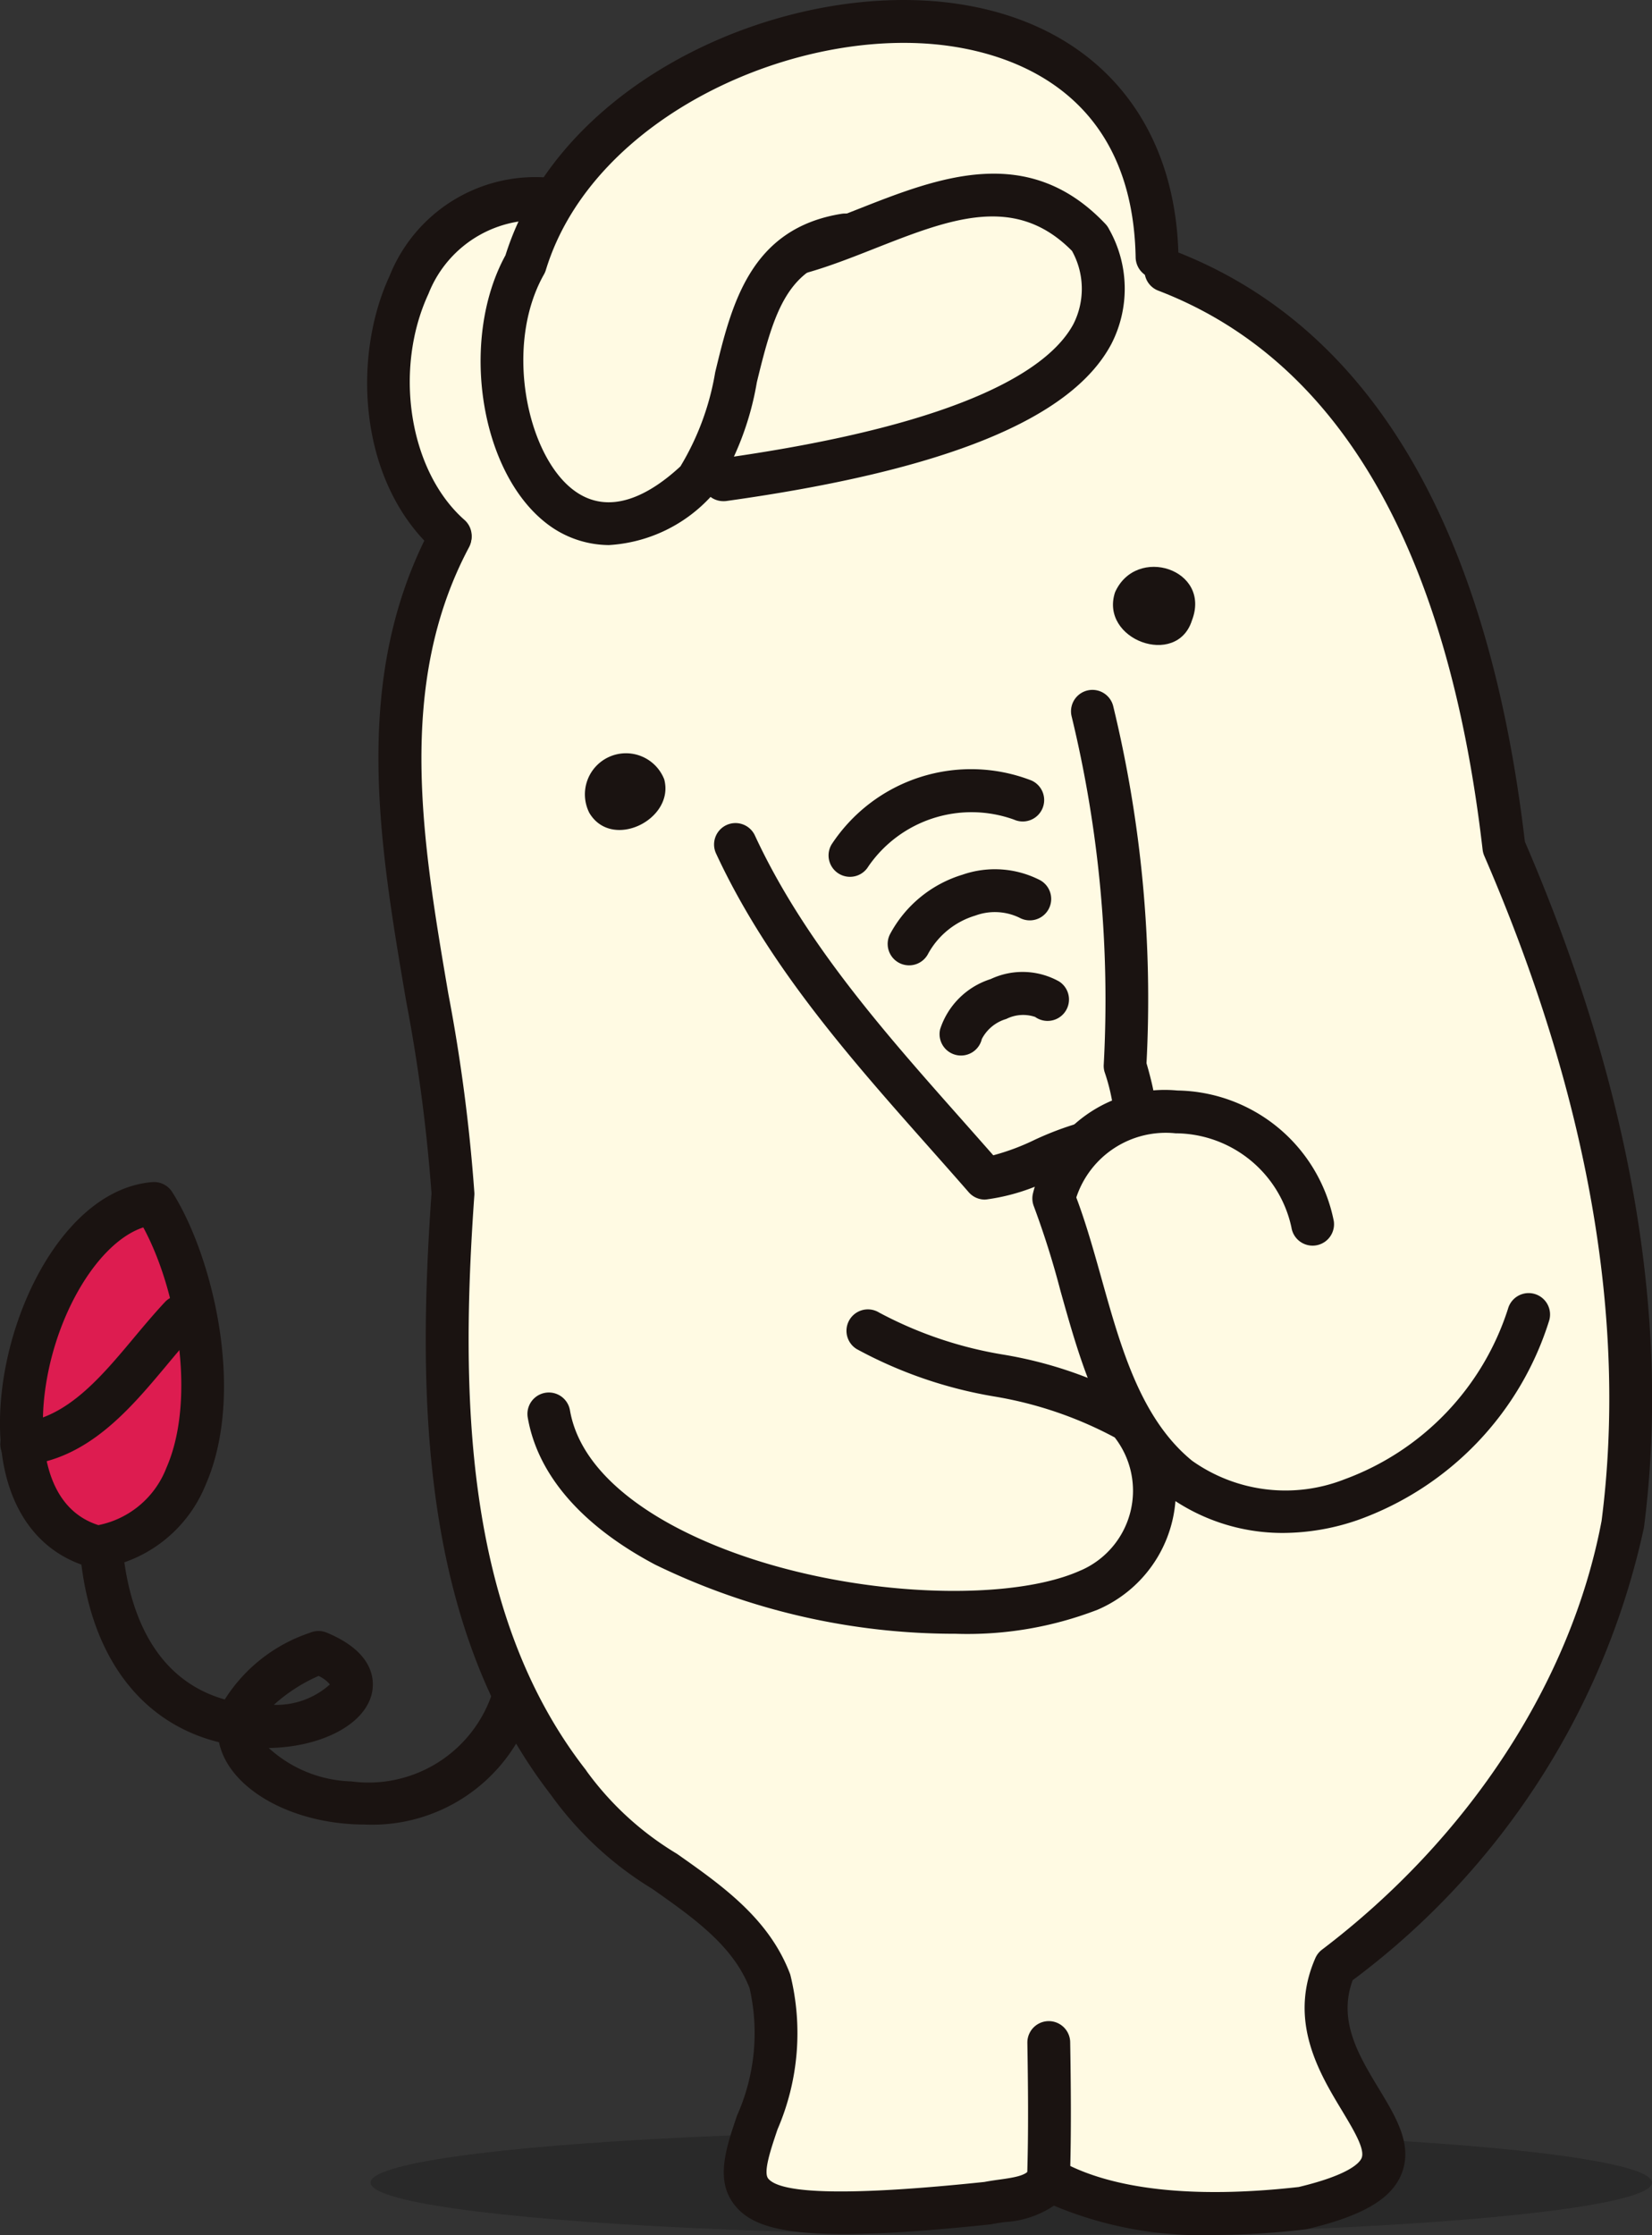 <svg xmlns="http://www.w3.org/2000/svg" width="64.352" height="87.055" viewBox="0 0 64.352 87.055">
  <rect x="0" y="0" width="64.352" height="87.055" fill="#333333" stroke="none"/>
  <g id="nenkin_point_yorizou_02" transform="translate(-1302.094 18246.186)">
    <ellipse id="楕円形_377" data-name="楕円形 377" cx="24.957" cy="2.042" rx="24.957" ry="2.042" transform="translate(1316.529 -18163.215)" opacity="0.204"/>
    <g id="グループ_3031" data-name="グループ 3031" transform="translate(1302.094 -18246.186)">
      <path id="パス_700" data-name="パス 700" d="M126.882,51.913l3.279-10.75c5.781-1.445,18.761-7.531,24.467-3.008l.644,4.585C153.947,42.482,126.947,56.108,126.882,51.913Z" transform="translate(-109.742 -31.265)" fill="#fffae3"/>
      <g id="グループ_342" data-name="グループ 342" transform="translate(14.74 9.705)">
        <path id="パス_701" data-name="パス 701" d="M153.579,47.142c9.074,3.475,12.147,13.635,13.167,22.46,3.564,8.232,5.8,17.322,4.625,26.394-1.322,7-5.736,13.056-11.206,17.212-2.072,4.744,6.151,7.643-1.267,9.4-3.116.36-7.137.42-9.877-1.136-.448.824-1.538.769-2.383.942-15.768,1.66-6.587-2.329-8.487-8.647-1.34-3.5-5.89-4.557-7.84-7.731-4.982-6.4-5.045-15.3-4.5-22.945-.42-8.388-4.367-17.57-.112-25.566" transform="translate(-122.905 -46.307)" fill="#fffae3"/>
        <path id="パス_702" data-name="パス 702" d="M154.617,122.815a14.814,14.814,0,0,1-6.238-1.143,3.8,3.8,0,0,1-1.9.638c-.176.024-.349.048-.513.081-.026.006-.053.01-.08.013-7.206.758-9.1.3-9.939-.746-.77-.961-.354-2.19.086-3.492a7.87,7.87,0,0,0,.489-4.969c-.644-1.652-2.173-2.727-3.79-3.865a13.442,13.442,0,0,1-3.946-3.659c-5.084-6.565-5.21-15.523-4.653-23.43a65.274,65.274,0,0,0-.99-7.5c-1.054-6.185-2.145-12.58.977-18.448a.834.834,0,0,1,1.473.784c-2.855,5.364-1.813,11.474-.806,17.383a66.961,66.961,0,0,1,1.015,7.748.867.867,0,0,1,0,.1c-.539,7.619-.447,16.236,4.33,22.374a.809.809,0,0,1,.052.076,11.934,11.934,0,0,0,3.509,3.207c1.76,1.238,3.58,2.518,4.4,4.663a.6.6,0,0,1,.019.057,9.453,9.453,0,0,1-.5,6.013c-.264.781-.563,1.667-.364,1.916.5.623,3.332.668,8.424.133.185-.036.38-.064.577-.091.651-.09,1.057-.163,1.2-.423a.834.834,0,0,1,1.145-.327c2.015,1.145,5.237,1.5,9.32,1.038,1.983-.476,2.374-.946,2.45-1.128.144-.343-.316-1.1-.76-1.841-.892-1.476-2.112-3.5-1.042-5.946a.833.833,0,0,1,.259-.33c5.739-4.359,9.709-10.447,10.891-16.7,1.009-7.831-.526-16.564-4.571-25.908a.857.857,0,0,1-.063-.236c-1.359-11.759-5.611-19.085-12.637-21.777a.834.834,0,1,1,.6-1.557c7.627,2.922,12.23,10.666,13.683,23.02,4.129,9.581,5.689,18.569,4.638,26.719a29.844,29.844,0,0,1-11.346,17.629c-.582,1.575.231,2.921,1.019,4.225.691,1.143,1.343,2.223.871,3.349-.4.961-1.529,1.613-3.651,2.117a.9.9,0,0,1-.1.017A31.039,31.039,0,0,1,154.617,122.815Zm3.441-1.046h0Z" transform="translate(-122.064 -45.465)" fill="#1a1311"/>
      </g>
      <path id="パス_703" data-name="パス 703" d="M173.634,191h-.027a.834.834,0,0,1-.807-.861c.059-1.8.036-3.657.01-5.254a.834.834,0,1,1,1.668-.026c.026,1.617.049,3.5-.011,5.335A.834.834,0,0,1,173.634,191Z" transform="translate(-132.79 -105.313)" fill="#1a1311"/>
      <path id="パス_704" data-name="パス 704" d="M158.867,99.789a.834.834,0,0,1-.629-.286c-.5-.574-1.009-1.147-1.518-1.722-3.1-3.495-6.3-7.109-8.324-11.471a.834.834,0,1,1,1.514-.7c1.919,4.14,5.04,7.661,8.058,11.066q.616.695,1.226,1.388a8.956,8.956,0,0,0,1.606-.6,12.113,12.113,0,0,1,1.71-.65,7.413,7.413,0,0,0,1.369-.506,7.583,7.583,0,0,0-.35-1.492.836.836,0,0,1-.033-.262,46.858,46.858,0,0,0-1.246-13.571.834.834,0,0,1,1.613-.426,48.316,48.316,0,0,1,1.3,13.92c.753,2.62.457,3.111-2.192,3.938a10.674,10.674,0,0,0-1.5.576,7.962,7.962,0,0,1-2.538.792Z" transform="translate(-120.502 -53.064)" fill="#1a1311"/>
      <path id="パス_705" data-name="パス 705" d="M158.107,90.3a.834.834,0,0,1-.714-1.265,6.5,6.5,0,0,1,7.784-2.487.834.834,0,0,1-.68,1.524,4.88,4.88,0,0,0-5.675,1.825A.833.833,0,0,1,158.107,90.3Z" transform="translate(-124.997 -56.147)" fill="#1a1311"/>
      <path id="パス_706" data-name="パス 706" d="M162.729,97.706a.834.834,0,0,1-.746-1.206,4.767,4.767,0,0,1,2.825-2.324,3.851,3.851,0,0,1,3.023.212.834.834,0,1,1-.8,1.464,2.2,2.2,0,0,0-1.722-.084,3.117,3.117,0,0,0-1.832,1.476A.834.834,0,0,1,162.729,97.706Z" transform="translate(-127.317 -60.105)" fill="#1a1311"/>
      <path id="パス_707" data-name="パス 707" d="M166.789,105.253a.834.834,0,0,1-.813-1.025,3.03,3.03,0,0,1,1.969-1.953,2.912,2.912,0,0,1,2.667.094.834.834,0,1,1-.936,1.38,1.461,1.461,0,0,0-1.124.08,1.565,1.565,0,0,0-.952.781A.834.834,0,0,1,166.789,105.253Z" transform="translate(-129.354 -64.139)" fill="#1a1311"/>
      <path id="パス_708" data-name="パス 708" d="M182.59,72.4c.775-2-2.171-2.949-2.994-1.1C178.99,73.148,182,74.248,182.59,72.4Z" transform="translate(-136.161 -48.229)" fill="#1a1311"/>
      <path id="パス_709" data-name="パス 709" d="M138.346,87.122a1.6,1.6,0,1,1,2.917-1.307C141.681,87.373,139.225,88.6,138.346,87.122Z" transform="translate(-115.389 -55.459)" fill="#1a1311"/>
      <path id="パス_710" data-name="パス 710" d="M109.742,155.886q-.322,0-.635-.025c-2.589-.2-4.68-1.53-5.02-3.18-3.422-.846-5.446-4.008-5.467-8.64a.834.834,0,0,1,.83-.838h0a.834.834,0,0,1,.834.83c.008,1.817.432,5.965,4.028,6.982a6.258,6.258,0,0,1,3.325-2.6.835.835,0,0,1,.653,0c1.936.805,1.859,1.963,1.736,2.424-.322,1.2-2.014,2.033-4,2.067a4.974,4.974,0,0,0,3.208,1.3,5.079,5.079,0,0,0,5.473-3.366.834.834,0,1,1,1.583.525A6.561,6.561,0,0,1,109.742,155.886Zm-1.774-5.789a6.455,6.455,0,0,0-1.744,1.127,3.118,3.118,0,0,0,2.182-.794A1.224,1.224,0,0,0,107.969,150.1Z" transform="translate(-95.556 -84.819)" fill="#1a1311"/>
      <g id="グループ_343" data-name="グループ 343" transform="translate(14.302 6.913)">
        <path id="パス_711" data-name="パス 711" d="M125.264,54.664c-4.369-3.854-2.675-14.08,4.269-13.058" transform="translate(-122.027 -40.7)" fill="#fffae3"/>
        <path id="パス_712" data-name="パス 712" d="M124.422,54.657a.832.832,0,0,1-.552-.209c-3.021-2.665-3.292-7.563-1.809-10.759a6.114,6.114,0,0,1,6.751-3.75.834.834,0,0,1-.243,1.651,4.519,4.519,0,0,0-4.995,2.8c-1.375,2.962-.747,6.913,1.4,8.806a.834.834,0,0,1-.552,1.46Z" transform="translate(-121.185 -39.859)" fill="#1a1311"/>
      </g>
      <g id="グループ_344" data-name="グループ 344" transform="translate(18.721 0)">
        <path id="パス_713" data-name="パス 713" d="M157.236,36.842c-.246-13.946-21.325-10.52-24.611.249-2.707,4.781.89,13.888,6.664,8.45,2.257-2.956,1.015-8.8,5.786-9.572" transform="translate(-130.885 -26.817)" fill="#fffae3"/>
        <path id="パス_714" data-name="パス 714" d="M135.056,47.211a4,4,0,0,1-2.458-.865c-2.59-2.032-3.355-7.166-1.573-10.422C133.2,29,141.977,25.2,148.53,26.115c5.359.752,8.615,4.443,8.711,9.875a.834.834,0,0,1-.819.849.851.851,0,0,1-.849-.819c-.111-6.308-4.605-7.877-7.275-8.251-5.9-.828-13.874,2.729-15.7,8.729a.863.863,0,0,1-.072.168c-1.556,2.749-.678,6.97,1.106,8.369,1.45,1.139,3.08.157,4.209-.89a10.4,10.4,0,0,0,1.354-3.666c.635-2.623,1.355-5.6,4.923-6.171a.834.834,0,0,1,.266,1.647c-2.354.38-2.889,2.115-3.567,4.916a11.468,11.468,0,0,1-1.689,4.339.792.792,0,0,1-.091.1A5.861,5.861,0,0,1,135.056,47.211Z" transform="translate(-130.056 -25.98)" fill="#1a1311"/>
      </g>
      <path id="パス_715" data-name="パス 715" d="M148.2,52.316a.834.834,0,0,1-.114-1.66c9.791-1.368,12.885-3.608,13.757-5.247a3.041,3.041,0,0,0-.06-2.841c-2.218-2.246-4.761-1.244-7.7-.087-.849.335-1.726.68-2.581.924a.834.834,0,1,1-.458-1.6c.777-.222,1.579-.538,2.428-.873,3.093-1.219,6.6-2.6,9.612.584a.828.828,0,0,1,.144.207,4.709,4.709,0,0,1,.088,4.472c-1.554,2.923-6.46,4.923-15,6.115A.774.774,0,0,1,148.2,52.316Z" transform="translate(-120.025 -32.795)" fill="#1a1311"/>
      <g id="グループ_345" data-name="グループ 345" transform="translate(20.55 51.007)">
        <path id="パス_716" data-name="パス 716" d="M135.4,133.3c1.147,6.651,15.758,9.262,21.059,6.859a4.2,4.2,0,0,0,1.523-6.589c-3.016-1.92-7.026-1.593-10.152-3.5" transform="translate(-134.569 -129.231)" fill="#fffae3"/>
        <path id="パス_717" data-name="パス 717" d="M150.4,141.021a26.659,26.659,0,0,1-11.7-2.692c-2.863-1.517-4.579-3.5-4.964-5.73a.834.834,0,1,1,1.644-.283c.371,2.152,2.436,3.656,4.1,4.539,5.076,2.688,12.656,3.123,15.79,1.7l.056-.023a3.383,3.383,0,0,0,1.275-5.158,15.2,15.2,0,0,0-4.717-1.6,17.1,17.1,0,0,1-5.333-1.842.834.834,0,0,1,.87-1.424,15.574,15.574,0,0,0,4.829,1.638,16.293,16.293,0,0,1,5.337,1.874.809.809,0,0,1,.155.127,5.037,5.037,0,0,1-1.808,7.937A14.063,14.063,0,0,1,150.4,141.021Z" transform="translate(-133.728 -128.391)" fill="#1a1311"/>
      </g>
      <g id="グループ_346" data-name="グループ 346" transform="translate(40.215 42.479)">
        <path id="パス_718" data-name="パス 718" d="M184.969,117.323c-.774-5.021-8.8-6.21-10.083-1,1.417,3.59,1.744,8.311,4.858,10.855,5.068,3.712,12.13-.936,13.64-6.341" transform="translate(-174.052 -112.109)" fill="#fffae3"/>
        <path id="パス_719" data-name="パス 719" d="M182.978,128.5a7.633,7.633,0,0,1-4.567-1.5c-2.441-1.993-3.288-5.016-4.107-7.94a33.941,33.941,0,0,0-1.034-3.282.836.836,0,0,1-.034-.507,5.282,5.282,0,0,1,5.623-4.005,6.311,6.311,0,0,1,6.094,5.082.834.834,0,1,1-1.649.254,4.641,4.641,0,0,0-4.519-3.669,3.671,3.671,0,0,0-3.862,2.5c.384,1.019.69,2.117.989,3.182.749,2.674,1.523,5.439,3.52,7.071a6.285,6.285,0,0,0,5.94.724,10.477,10.477,0,0,0,6.368-6.643.834.834,0,1,1,1.607.449,12.07,12.07,0,0,1-7.43,7.771A8.989,8.989,0,0,1,182.978,128.5Z" transform="translate(-173.212 -111.269)" fill="#1a1311"/>
      </g>
      <g id="グループ_347" data-name="グループ 347" transform="translate(0 46.042)">
        <path id="パス_720" data-name="パス 720" d="M97.107,133.484c-5.553-1.436-2.415-13.008,2.205-13.387C101.579,123.655,102.786,132.476,97.107,133.484Z" transform="translate(-93.311 -119.263)" fill="#dd1c50"/>
        <path id="パス_721" data-name="パス 721" d="M96.265,133.478a.821.821,0,0,1-.209-.027c-2.518-.651-3.844-3.105-3.547-6.565.332-3.864,2.679-8.2,5.893-8.461a.837.837,0,0,1,.772.383c1.568,2.461,2.893,7.8,1.3,11.421a5.3,5.3,0,0,1-4.066,3.235A.834.834,0,0,1,96.265,133.478Zm1.786-13.288c-1.828.6-3.605,3.653-3.879,6.839-.1,1.209-.1,4.044,2.13,4.757a3.593,3.593,0,0,0,2.647-2.227C100.1,126.945,99.411,122.706,98.051,120.19Z" transform="translate(-92.469 -118.423)" fill="#1a1311"/>
      </g>
      <path id="パス_722" data-name="パス 722" d="M93.341,133.909a.834.834,0,0,1-.077-1.665c1.819-.171,3.158-1.774,4.453-3.324.391-.468.8-.953,1.2-1.381a.834.834,0,1,1,1.209,1.15c-.371.389-.741.832-1.132,1.3-1.441,1.725-3.075,3.68-5.578,3.915A.721.721,0,0,1,93.341,133.909Z" transform="translate(-92.489 -76.826)" fill="#1a1311"/>
    </g>
  </g>
</svg>
